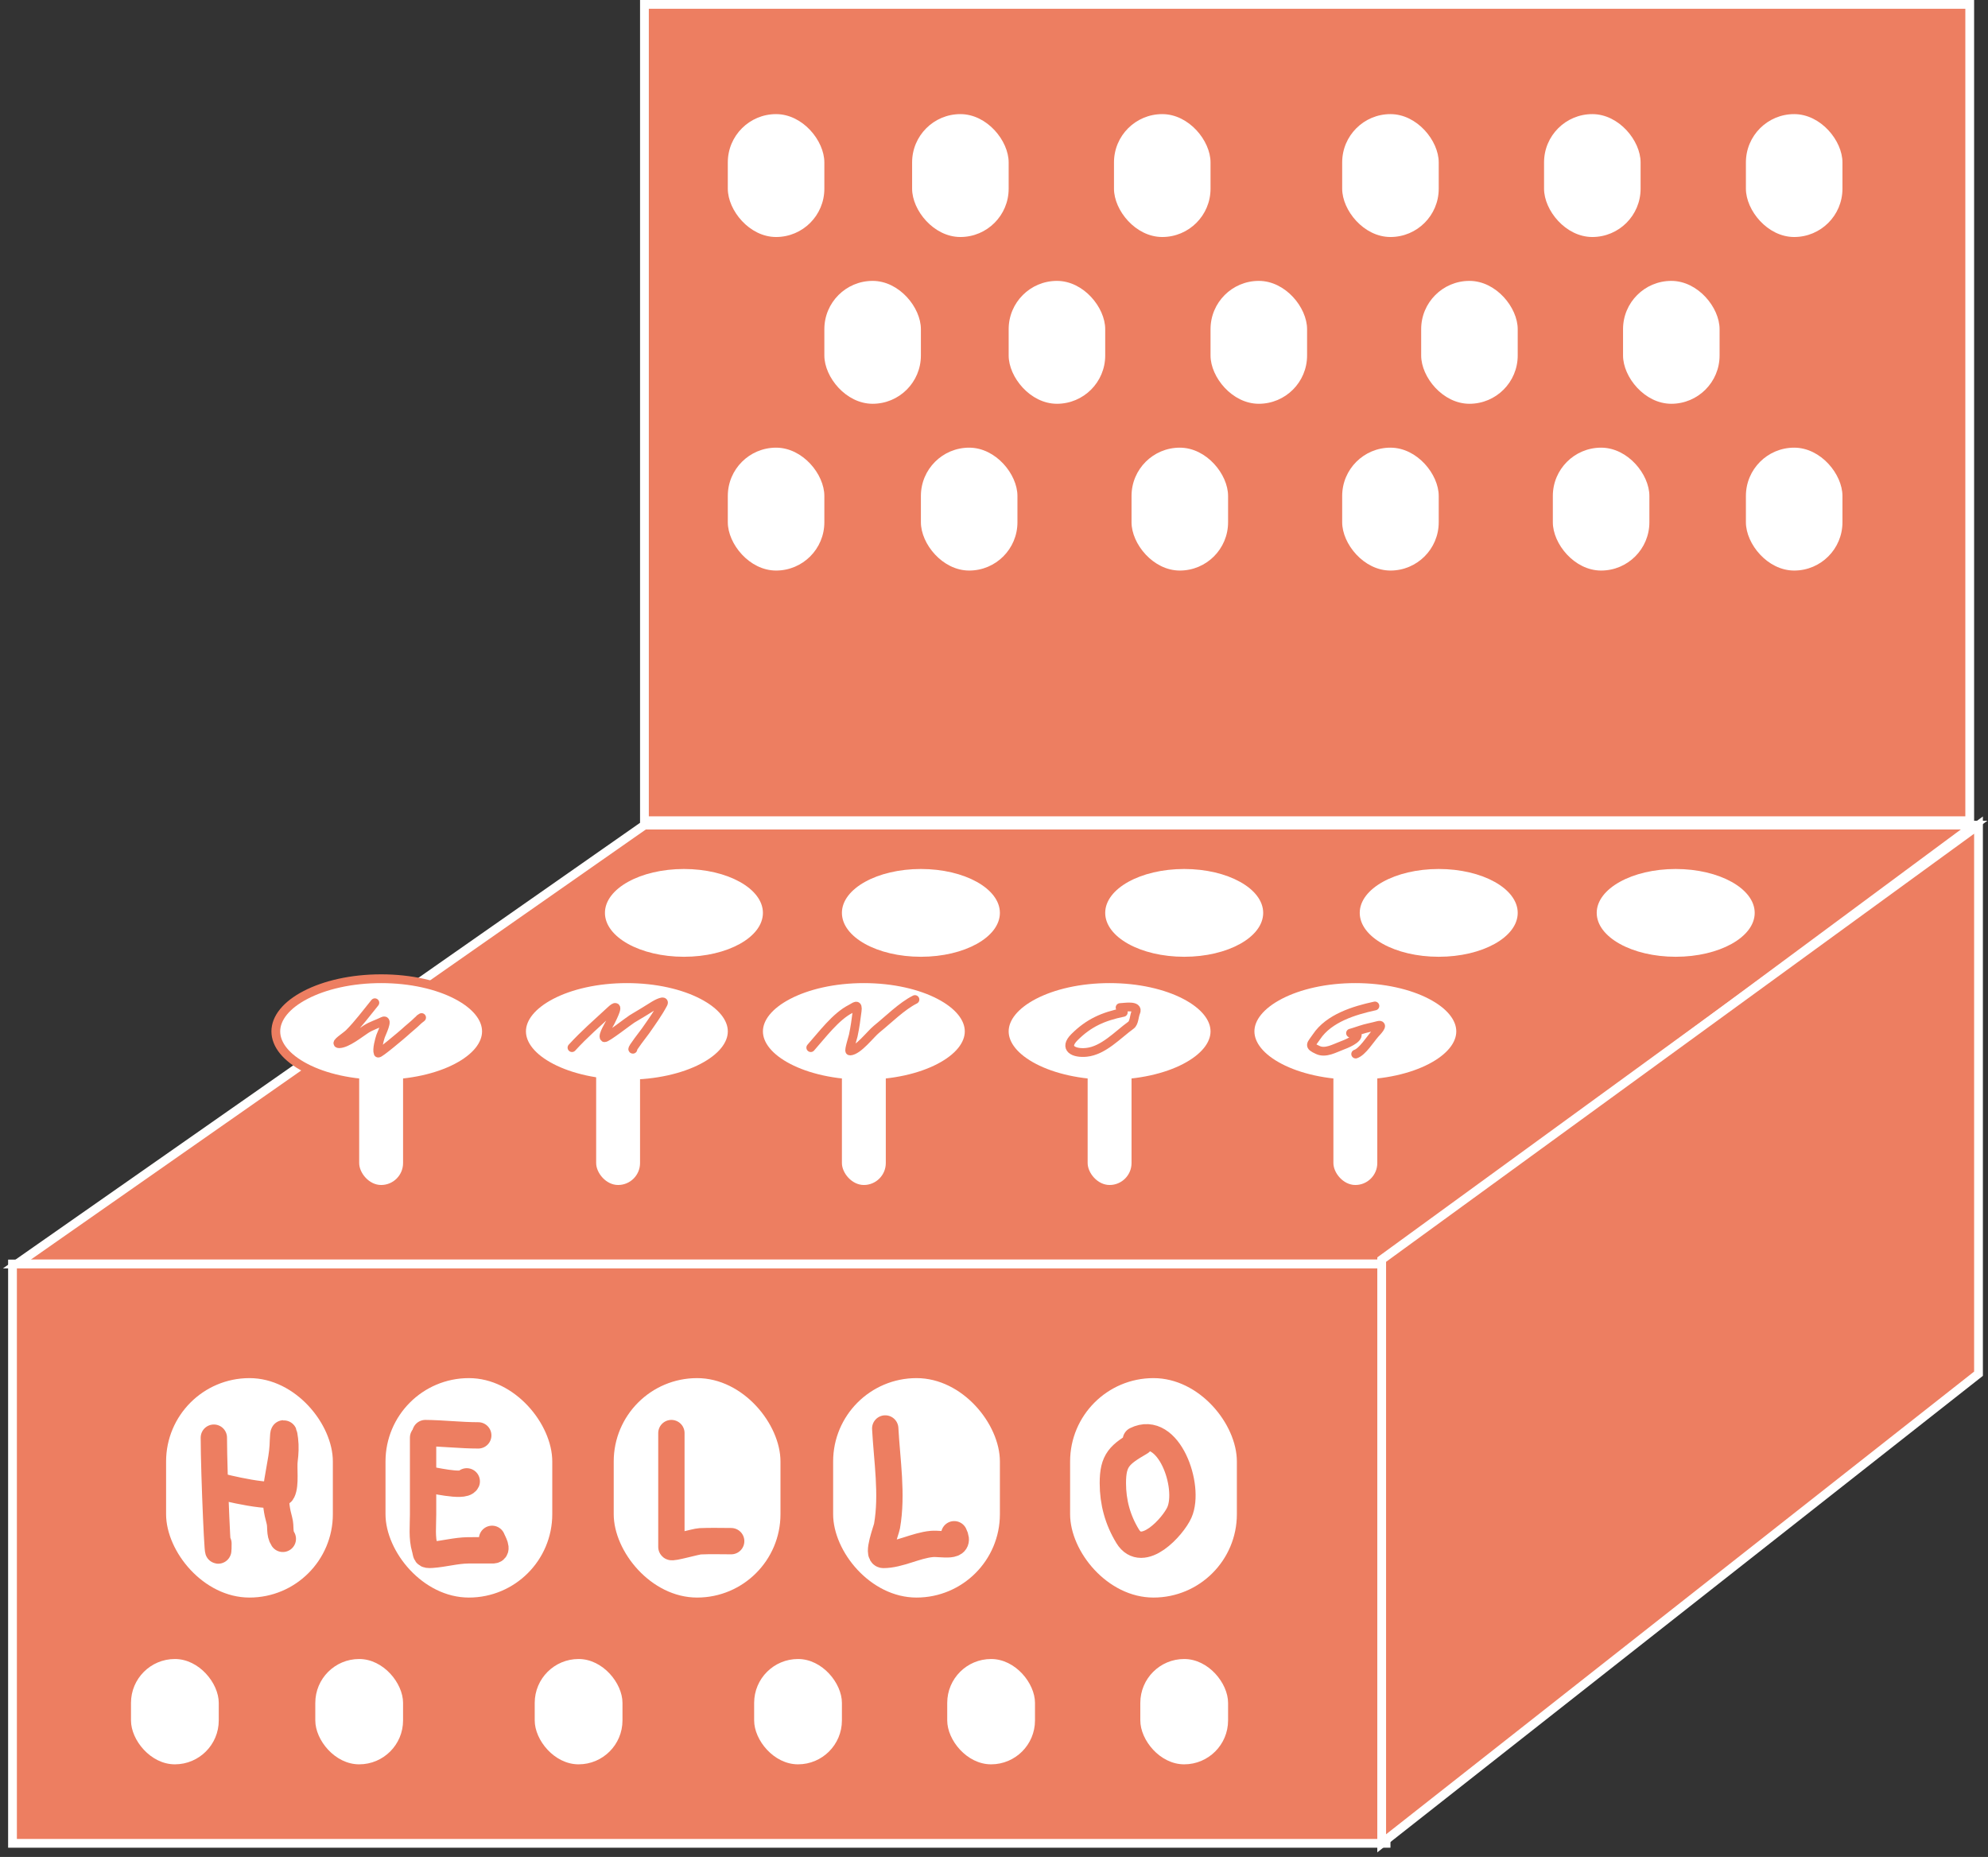 <svg width="318" height="297" viewBox="0 0 318 297" fill="none" xmlns="http://www.w3.org/2000/svg">
<rect x="0" y="0" width="318" height="297" fill="#333333" stroke="none"/>
<path d="M2.701 202.165L103.082 131.969H315.778L221.012 202.165H2.701Z" fill="#ED7E61" stroke="white" stroke-width="1.404"/>
<path d="M2 202.166V294.825H221.715V202.166H2Z" fill="#ED7E61" stroke="white" stroke-width="1.404"/>
<path d="M221.014 201.463L316.481 131.969V219.714L221.014 294.825V201.463Z" fill="#ED7E61" stroke="white" stroke-width="1.404"/>
<rect x="103.083" y="0.702" width="211.993" height="130.566" fill="#ED7E61" stroke="white" stroke-width="1.404"/>
<rect x="116.42" y="18.252" width="15.443" height="19.655" rx="7.722" fill="white"/>
<rect x="145.902" y="18.252" width="15.443" height="19.655" rx="7.722" fill="white"/>
<rect x="178.193" y="18.252" width="15.443" height="19.655" rx="7.722" fill="white"/>
<rect x="214.695" y="18.252" width="15.443" height="19.655" rx="7.722" fill="white"/>
<rect x="246.986" y="18.252" width="15.443" height="19.655" rx="7.722" fill="white"/>
<rect x="279.275" y="18.252" width="15.443" height="19.655" rx="7.722" fill="white"/>
<rect x="259.621" y="44.926" width="15.443" height="19.655" rx="7.722" fill="white"/>
<rect x="227.33" y="44.926" width="15.443" height="19.655" rx="7.722" fill="white"/>
<rect x="193.637" y="44.926" width="15.443" height="19.655" rx="7.722" fill="white"/>
<rect x="161.346" y="44.926" width="15.443" height="19.655" rx="7.722" fill="white"/>
<rect x="131.863" y="44.926" width="15.443" height="19.655" rx="7.722" fill="white"/>
<rect x="116.42" y="71.6" width="15.443" height="19.655" rx="7.722" fill="white"/>
<rect x="147.307" y="71.6" width="15.443" height="19.655" rx="7.722" fill="white"/>
<rect x="20.953" y="265.344" width="14.039" height="16.847" rx="7.02" fill="white"/>
<rect x="50.435" y="265.344" width="14.039" height="16.847" rx="7.02" fill="white"/>
<rect x="85.533" y="265.344" width="14.039" height="16.847" rx="7.02" fill="white"/>
<rect x="120.633" y="265.344" width="14.039" height="16.847" rx="7.02" fill="white"/>
<rect x="151.518" y="265.344" width="14.039" height="16.847" rx="7.02" fill="white"/>
<rect x="182.404" y="265.344" width="14.039" height="16.847" rx="7.02" fill="white"/>
<rect x="181" y="71.6" width="15.443" height="19.655" rx="7.722" fill="white"/>
<rect x="214.695" y="71.6" width="15.443" height="19.655" rx="7.722" fill="white"/>
<rect x="248.391" y="71.6" width="15.443" height="19.655" rx="7.722" fill="white"/>
<rect x="279.275" y="71.6" width="15.443" height="19.655" rx="7.722" fill="white"/>
<rect x="26.568" y="220.418" width="26.675" height="35.098" rx="13.337" fill="white"/>
<rect x="61.666" y="220.418" width="26.675" height="35.098" rx="13.337" fill="white"/>
<rect x="98.17" y="220.418" width="26.675" height="35.098" rx="13.337" fill="white"/>
<rect x="133.268" y="220.418" width="26.675" height="35.098" rx="13.337" fill="white"/>
<rect x="171.174" y="220.418" width="26.675" height="35.098" rx="13.337" fill="white"/>
<ellipse cx="109.401" cy="146.008" rx="12.635" ry="7.02" fill="white"/>
<path d="M77.812 164.961C77.812 167.087 76.142 169.184 73.05 170.791C69.994 172.381 65.722 173.385 60.965 173.385C56.208 173.385 51.937 172.381 48.88 170.791C45.788 169.184 44.118 167.087 44.118 164.961C44.118 162.836 45.788 160.739 48.88 159.132C51.937 157.542 56.208 156.538 60.965 156.538C65.722 156.538 69.994 157.542 73.05 159.132C76.142 160.739 77.812 162.836 77.812 164.961Z" fill="white" stroke="#ED7E61" stroke-width="1.404"/>
<path d="M117.123 164.961C117.123 167.087 115.452 169.184 112.361 170.791C109.304 172.381 105.032 173.385 100.276 173.385C95.519 173.385 91.247 172.381 88.19 170.791C85.099 169.184 83.428 167.087 83.428 164.961C83.428 162.836 85.099 160.739 88.19 159.132C91.247 157.542 95.519 156.538 100.276 156.538C105.032 156.538 109.304 157.542 112.361 159.132C115.452 160.739 117.123 162.836 117.123 164.961Z" fill="white" stroke="#ED7E61" stroke-width="1.404"/>
<path d="M155.029 164.961C155.029 167.087 153.359 169.184 150.267 170.791C147.21 172.381 142.939 173.385 138.182 173.385C133.425 173.385 129.153 172.381 126.097 170.791C123.005 169.184 121.335 167.087 121.335 164.961C121.335 162.836 123.005 160.739 126.097 159.132C129.153 157.542 133.425 156.538 138.182 156.538C142.939 156.538 147.21 157.542 150.267 159.132C153.359 160.739 155.029 162.836 155.029 164.961Z" fill="white" stroke="#ED7E61" stroke-width="1.404"/>
<path d="M194.338 164.961C194.338 167.087 192.667 169.184 189.576 170.791C186.519 172.381 182.247 173.385 177.491 173.385C172.734 173.385 168.462 172.381 165.405 170.791C162.314 169.184 160.643 167.087 160.643 164.961C160.643 162.836 162.314 160.739 165.405 159.132C168.462 157.542 172.734 156.538 177.491 156.538C182.247 156.538 186.519 157.542 189.576 159.132C192.667 160.739 194.338 162.836 194.338 164.961Z" fill="white" stroke="#ED7E61" stroke-width="1.404"/>
<path d="M233.648 164.961C233.648 167.087 231.978 169.184 228.886 170.791C225.83 172.381 221.558 173.385 216.801 173.385C212.044 173.385 207.773 172.381 204.716 170.791C201.624 169.184 199.954 167.087 199.954 164.961C199.954 162.836 201.624 160.739 204.716 159.132C207.773 157.542 212.044 156.538 216.801 156.538C221.558 156.538 225.83 157.542 228.886 159.132C231.978 160.739 233.648 162.836 233.648 164.961Z" fill="white" stroke="#ED7E61" stroke-width="1.404"/>
<ellipse cx="147.307" cy="146.008" rx="12.635" ry="7.02" fill="white"/>
<ellipse cx="189.424" cy="146.008" rx="12.635" ry="7.02" fill="white"/>
<ellipse cx="230.139" cy="146.008" rx="12.635" ry="7.02" fill="white"/>
<ellipse cx="268.046" cy="146.008" rx="12.635" ry="7.02" fill="white"/>
<rect x="57.455" y="168.471" width="7.02" height="21.059" rx="3.51" fill="white"/>
<rect x="95.361" y="168.471" width="7.02" height="21.059" rx="3.51" fill="white"/>
<rect x="134.672" y="168.471" width="7.02" height="21.059" rx="3.51" fill="white"/>
<rect x="173.98" y="168.471" width="7.02" height="21.059" rx="3.51" fill="white"/>
<rect x="213.291" y="168.471" width="7.02" height="21.059" rx="3.51" fill="white"/>
<path d="M34.207 229.943C34.207 235.588 34.943 252.506 34.943 246.861" stroke="#ED7E61" stroke-width="4.212" stroke-linecap="round" stroke-linejoin="round"/>
<path d="M34.943 237.667C35.34 237.771 44.41 240.105 45.16 238.607C45.753 237.42 45.35 234.83 45.527 233.498C45.661 232.492 45.715 231.302 45.589 230.291C45.286 227.872 45.28 230.313 45.221 231.292C45.069 233.802 44.316 236.257 44.158 238.77C44.061 240.327 44.276 241.694 44.69 243.183C44.975 244.211 44.65 245.238 45.241 246.126" stroke="#ED7E61" stroke-width="4.212" stroke-linecap="round" stroke-linejoin="round"/>
<path d="M67.676 229.943C67.676 234.043 67.676 238.144 67.676 242.244C67.676 244.042 67.451 245.954 67.962 247.679C68.221 248.551 67.942 248.757 69.066 248.68C71.022 248.545 72.899 247.993 74.868 247.965C76.189 247.946 77.511 247.965 78.832 247.965C79.756 247.965 78.895 246.62 78.71 246.126" stroke="#ED7E61" stroke-width="4.212" stroke-linecap="round" stroke-linejoin="round"/>
<path d="M68.043 229.209C70.879 229.235 73.674 229.577 76.502 229.577" stroke="#ED7E61" stroke-width="4.212" stroke-linecap="round" stroke-linejoin="round"/>
<path d="M68.043 236.564C68.874 236.63 74.157 237.945 74.663 236.932" stroke="#ED7E61" stroke-width="4.212" stroke-linecap="round" stroke-linejoin="round"/>
<path d="M107.396 229.209C107.396 235.277 107.396 241.346 107.396 247.414C107.396 247.688 111.277 246.55 112.014 246.515C113.658 246.439 115.313 246.495 116.959 246.495" stroke="#ED7E61" stroke-width="4.212" stroke-linecap="round" stroke-linejoin="round"/>
<path d="M141.601 228.473C141.875 233.57 142.778 239.007 141.887 244.083C141.78 244.691 140.226 248.701 141.315 248.701C143.824 248.701 146.48 247.181 149.039 246.944C150.622 246.797 153.805 247.732 152.635 245.391" stroke="#ED7E61" stroke-width="4.212" stroke-linecap="round" stroke-linejoin="round"/>
<path d="M182.425 230.68C179.055 232.638 178.012 233.528 178.012 237.218C178.012 240.261 178.781 243.098 180.382 245.718C182.731 249.561 187.635 244.196 188.657 241.897C190.484 237.786 186.952 227.681 181.69 230.312" stroke="#ED7E61" stroke-width="4.212" stroke-linecap="round" stroke-linejoin="round"/>
<path d="M59.961 160.381C58.64 161.988 57.334 163.776 55.859 165.252C55.308 165.803 53.456 166.932 54.235 166.932C55.483 166.932 57.551 165.247 58.565 164.597C59.398 164.062 60.363 163.783 61.243 163.343C62.245 162.842 60.997 165.345 60.872 165.736C60.689 166.312 60.256 167.848 60.488 168.428C60.58 168.659 64.449 165.376 64.689 165.152C65.398 164.492 66.167 163.916 66.854 163.229C67.082 163.002 67.863 162.462 67.139 162.944" stroke="#ED7E61" stroke-width="1.404" stroke-linecap="round" stroke-linejoin="round"/>
<path d="M91.494 167.559C93.476 165.389 95.582 163.576 97.704 161.606C99.401 160.03 98.007 162.717 97.647 163.458C97.508 163.743 96.32 165.646 96.678 165.964C96.902 166.163 100.674 163.216 101.108 162.959C102.325 162.238 103.486 161.541 104.683 160.78C105.011 160.571 106.442 159.847 106.078 160.538C105.306 162.006 104.221 163.504 103.273 164.868C102.984 165.282 100.98 167.816 101.236 167.816" stroke="#ED7E61" stroke-width="1.404" stroke-linecap="round" stroke-linejoin="round"/>
<path d="M129.691 167.56C131.481 165.557 133.683 162.559 136.1 161.35C136.771 161.015 137.267 160.436 137.112 161.678C136.95 162.974 136.762 164.362 136.485 165.637C136.437 165.856 135.731 168.113 135.958 168.101C137.29 168.031 139.24 165.396 140.231 164.598C142.085 163.104 144.251 160.921 146.355 159.869" stroke="#ED7E61" stroke-width="1.404" stroke-linecap="round" stroke-linejoin="round"/>
<path d="M179.682 161.921C176.444 162.584 174.144 163.613 171.863 165.894C170.073 167.684 171.78 168.514 173.771 168.315C176.517 168.041 178.81 165.481 180.907 163.971C181.436 163.59 181.416 162.504 181.676 161.921C182.237 160.659 179.739 161.151 179.169 161.151" stroke="#ED7E61" stroke-width="1.404" stroke-linecap="round" stroke-linejoin="round"/>
<path d="M219.931 160.895C216.603 161.618 212.568 162.851 210.588 165.822C209.727 167.114 209.22 167.219 210.815 167.945C212.052 168.507 213.469 167.667 214.604 167.247C215.137 167.049 217.332 166.219 217.096 165.395C216.906 164.728 214.27 165.879 217.623 164.74C218.545 164.427 219.455 164.285 220.386 164.028C221.556 163.705 220.171 165.093 219.931 165.367C219.189 166.209 217.934 168.226 216.854 168.585" stroke="#ED7E61" stroke-width="1.404" stroke-linecap="round" stroke-linejoin="round"/>
</svg>
